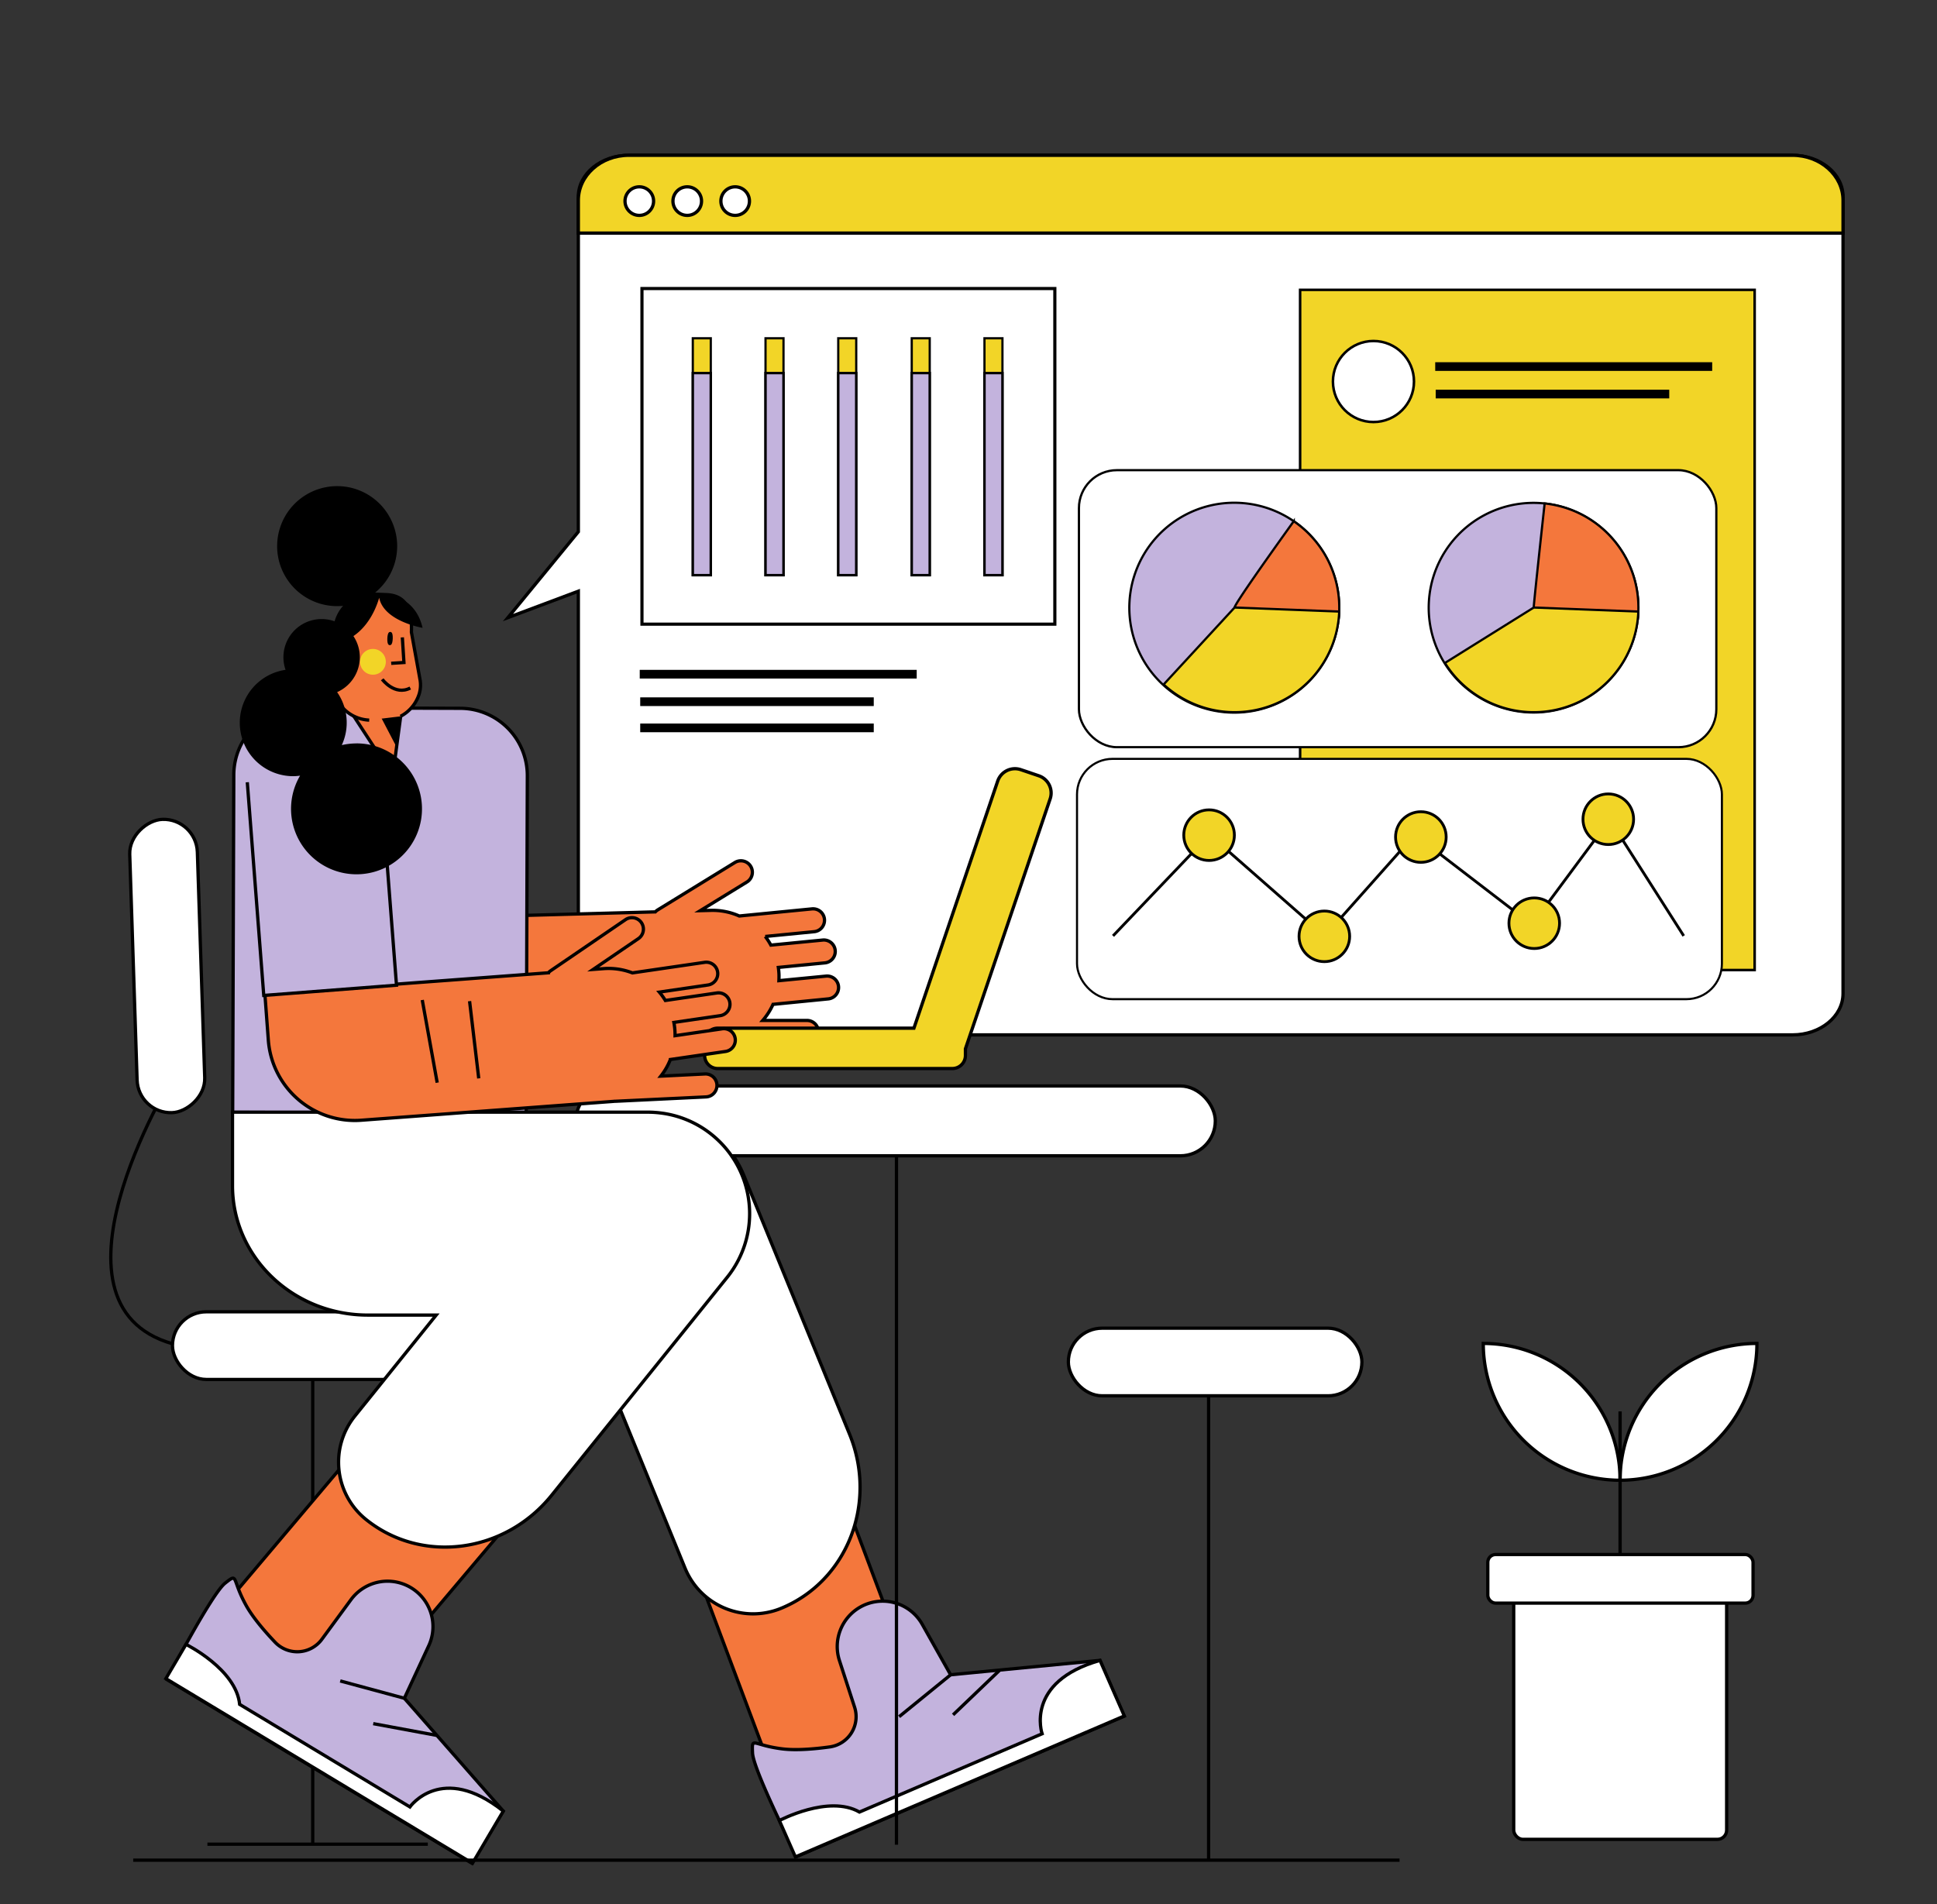 <svg id="Capa_1" data-name="Capa 1" xmlns="http://www.w3.org/2000/svg" viewBox="0 0 1775.11 1745.4"><rect x="0" y="0" width="1775.11" height="1745.4" fill="#333333" stroke="none"/><title>Mesa de trabajo 47</title><path d="M1689,180.27v730.4c0,21-20.72,37.94-46.29,37.94H576.29c-25.57,0-46.29-17-46.29-37.94V541.92l-64.5,24.19L530,487.42V180.27c0-21,20.72-37.94,46.29-37.94H1642.71C1668.28,142.33,1689,159.31,1689,180.27Z" fill="#fff" stroke="#000" stroke-miterlimit="10" stroke-width="3"/><rect x="1191.45" y="265.69" width="416.55" height="623.49" fill="#f2d527" stroke="#000" stroke-miterlimit="10" stroke-width="2.33"/><rect x="987" y="695.61" width="590.99" height="220.27" rx="32.55" fill="#fff" stroke="#000" stroke-miterlimit="10" stroke-width="1.91"/><path d="M1689,183.67v30H530v-30c0-22.83,20.72-41.33,46.29-41.33H1642.71C1668.28,142.34,1689,160.84,1689,183.67Z" fill="#f2d527" stroke="#000" stroke-miterlimit="10" stroke-width="3"/><path d="M157.74,988.46s-131,214,7,245" fill="none" stroke="#000" stroke-miterlimit="10" stroke-width="3"/><line x1="286.59" y1="1263.96" x2="286.59" y2="1690.46" fill="none" stroke="#000" stroke-miterlimit="10" stroke-width="3"/><path d="M676.76,1021h0a75.11,75.11,0,0,1,75.11,75.11v539.76a0,0,0,0,1,0,0H601.65a0,0,0,0,1,0,0V1096.09A75.11,75.11,0,0,1,676.76,1021Z" transform="translate(-423.05 321.88) rotate(-20.54)" fill="#f4773c" stroke="#000" stroke-miterlimit="10" stroke-width="3"/><path d="M627.79,1437.42a67.38,67.38,0,0,0,87.86,36.89h0c60.64-24.78,88.81-96.25,62.91-159.65l-97-237.45a93,93,0,0,0-121.26-50.91h0a93,93,0,0,0-50.92,121.26Z" fill="#fff" stroke="#000" stroke-miterlimit="10" stroke-width="3"/><path d="M747.57,952.56a10.46,10.46,0,0,1-8.07,3.8l-83,.07a6.34,6.34,0,0,1-.76,0c-.41,0-.83,0-1.24.05L422.9,962.71a79.53,79.53,0,0,1-81.67-77.37l-1.14-42.42,260.47-7.06a10.62,10.62,0,0,1,2.21-1.82l70.71-43.44a10.5,10.5,0,0,1,11,17.9l-42.73,26.25,9.49-.26a60.44,60.44,0,0,1,26.25,5.15l66.39-6.5a10.5,10.5,0,1,1,2,20.9l-44.59,4.36a60.14,60.14,0,0,1,5.15,7.93l47.43-4.63A10.5,10.5,0,1,1,756,882.6l-42.71,4.18a62.84,62.84,0,0,1,.6,7c0,1.73,0,3.45-.09,5.15L757,894.74a10.49,10.49,0,1,1,2,20.89l-50.58,5A61.1,61.1,0,0,1,699,935.39l40.51,0a10.5,10.5,0,0,1,8.09,17.2Z" fill="#f4773c" stroke="#000" stroke-miterlimit="10" stroke-width="3"/><path d="M452.18,989.42h0a75.11,75.11,0,0,1,75.11,75.11v538.11a0,0,0,0,1,0,0H377.07a0,0,0,0,1,0,0V1064.53A75.11,75.11,0,0,1,452.18,989.42Z" transform="translate(943.2 14.21) rotate(40.19)" fill="#f4773c" stroke="#000" stroke-miterlimit="10" stroke-width="3"/><path d="M275.55,649H421.27a61.64,61.64,0,0,1,61.64,61.64V1020a0,0,0,0,1,0,0h-269a0,0,0,0,1,0,0V710.63A61.64,61.64,0,0,1,275.55,649Z" transform="translate(2.7 -1.12) rotate(0.19)" fill="#c3b3dd" stroke="#000" stroke-miterlimit="10" stroke-width="3"/><polygon points="367.41 654.99 359.9 711.1 306.96 630.02 367.41 654.99" fill="#f4773c" stroke="#000" stroke-miterlimit="10" stroke-width="3"/><polygon points="340.46 640.81 363.19 684.34 367.15 652.34 340.46 640.81"/><path d="M338.35,660.09A34.84,34.84,0,0,1,305,624L306.77,578a34.85,34.85,0,0,1,36.05-33.37l11.29.44c19.09.74,23.65,15.31,22.91,34.4l7.85,43.21a28.13,28.13,0,0,1-.76,13.58A35,35,0,0,1,367,656.64" fill="#f4773c" stroke="#000" stroke-miterlimit="10" stroke-width="3"/><ellipse cx="357.41" cy="585.26" rx="4.6" ry="0.98" transform="translate(-241.23 919.78) rotate(-87.78)" fill="#fff" stroke="#000" stroke-miterlimit="10" stroke-width="3"/><polyline points="368.71 584.25 370.18 607.27 358.5 608.02" fill="none" stroke="#000" stroke-miterlimit="10" stroke-width="3"/><circle cx="341.77" cy="606.65" r="11.82" fill="#f2d527"/><path d="M350.27,622.67s11.42,15.45,25.71,8" fill="none" stroke="#000" stroke-miterlimit="10" stroke-width="3"/><path d="M730.29,1701.73l299.76-128.49-22-51.25-136.89,13.18-26-46.25a41.62,41.62,0,0,0-57.24-15.56h0a41.63,41.63,0,0,0-18.62,48.83l13.87,42.7a28,28,0,0,1-22.78,36.41c-14.37,2-30.73,3.3-43.06,1.84-27.69-3.3-28.43-12.08-27.69,3.78S730.29,1701.73,730.29,1701.73Z" fill="#c3b3dd" stroke="#000" stroke-miterlimit="10" stroke-width="3"/><path d="M1008.08,1522c-69.42,19.65-53.07,67.24-53.07,67.24L787.63,1661c-28.19-16.23-73.41,7.79-73.41,7.79l14.68,33.34,301.47-129.23Z" fill="#fff" stroke="#000" stroke-miterlimit="10" stroke-width="3"/><line x1="871.19" y1="1535.17" x2="823.97" y2="1573.61" fill="#fff" stroke="#000" stroke-miterlimit="10" stroke-width="3"/><line x1="915.96" y1="1531.14" x2="873.41" y2="1571.9" fill="#fff" stroke="#000" stroke-miterlimit="10" stroke-width="3"/><path d="M153.06,1539.6l279.36,168.29,28.78-47.77L370.55,1556.7l22.35-48.13A41.62,41.62,0,0,0,372.1,1453h0a41.61,41.61,0,0,0-50.51,13.4L295,1502.61a28,28,0,0,1-42.86,2.78c-10-10.53-20.63-23-26.63-33.88-13.5-24.41-6.8-30.14-19.25-20.28S153.06,1539.6,153.06,1539.6Z" fill="#c3b3dd" stroke="#000" stroke-miterlimit="10" stroke-width="3"/><path d="M461.2,1660.12c-56.49-44.87-85.57-3.81-85.57-3.81l-156-94c-3.29-32.36-49.19-55-49.19-55L152,1538.68l281,169.26Z" fill="#fff" stroke="#000" stroke-miterlimit="10" stroke-width="3"/><line x1="370.55" y1="1556.7" x2="311.78" y2="1540.82" fill="#fff" stroke="#000" stroke-miterlimit="10" stroke-width="3"/><line x1="399.97" y1="1590.69" x2="342.03" y2="1579.96" fill="#fff" stroke="#000" stroke-miterlimit="10" stroke-width="3"/><rect x="158.07" y="1202.46" width="269" height="62" rx="31" fill="#fff" stroke="#000" stroke-miterlimit="10" stroke-width="3"/><line x1="190.07" y1="1690.46" x2="392.07" y2="1690.46" fill="#fff" stroke="#000" stroke-miterlimit="10" stroke-width="3"/><line x1="122.07" y1="1705.11" x2="1282.57" y2="1705.11" fill="none" stroke="#000" stroke-miterlimit="10" stroke-width="3"/><line x1="821.54" y1="1010.96" x2="821.54" y2="1690.96" fill="none" stroke="#000" stroke-miterlimit="10" stroke-width="3"/><rect x="527.74" y="995.46" width="586" height="64" rx="32" fill="#fff" stroke="#000" stroke-miterlimit="10" stroke-width="3"/><path d="M652.3,1040.05h0a92.63,92.63,0,0,0-47.51-19.92q-1.11-.14-2.25-.24l-1.18-.1c-2.57-.22-5.16-.33-7.79-.33H213.07v67.37c0,65.52,55.51,118.63,124,118.63h62.66l-74.56,92.6a67.37,67.37,0,0,0,10.23,94.73h0c51,41.09,127.21,31.16,170.15-22.18l160.87-199.8A93,93,0,0,0,652.3,1040.05Z" fill="#fff" stroke="#000" stroke-miterlimit="10" stroke-width="3"/><rect x="979.07" y="1217.46" width="269" height="62" rx="31" fill="#fff" stroke="#000" stroke-miterlimit="10" stroke-width="3"/><line x1="1107.59" y1="1278.96" x2="1107.59" y2="1705.46" fill="none" stroke="#000" stroke-miterlimit="10" stroke-width="3"/><rect x="18.74" y="854.46" width="269" height="62" rx="31" transform="translate(1033.24 703.44) rotate(88.13)" fill="#fff" stroke="#000" stroke-miterlimit="10" stroke-width="3"/><path d="M952,711.12l-16.56-5.62a16.71,16.71,0,0,0-21.11,10.43L837.55,942.46H657.74a12,12,0,0,0-12,12v13a12,12,0,0,0,12,12h215a12,12,0,0,0,12-12v-6.07L962.4,732.22A16.68,16.68,0,0,0,952,711.12Z" fill="#f2d527" stroke="#000" stroke-miterlimit="10" stroke-width="3"/><path d="M654.92,1001.3a10.43,10.43,0,0,1-7.88,4.17l-82.89,4h-.77l-1.23.11-231,17.27a79.53,79.53,0,0,1-85.25-73.4l-3.16-42.32,259.84-19.43a10,10,0,0,1,2.12-1.92L573.22,843a10.5,10.5,0,0,1,11.83,17.36l-41.44,28.25,9.46-.71a60.74,60.74,0,0,1,26.47,3.89l66-9.64a10.5,10.5,0,1,1,3,20.78l-44.32,6.47a60,60,0,0,1,5.52,7.68l47.16-6.88A10.5,10.5,0,1,1,660,931l-42.45,6.2a64.37,64.37,0,0,1,.92,7c.12,1.73.18,3.45.17,5.16l43-6.29a10.5,10.5,0,1,1,3,20.78l-50.29,7.34a60.8,60.8,0,0,1-8.77,15.25l40.46-2a10.51,10.51,0,0,1,8.9,16.8Z" fill="#f4773c" stroke="#000" stroke-miterlimit="10" stroke-width="3"/><line x1="386.97" y1="916.65" x2="400.66" y2="992.43" fill="#fff" stroke="#000" stroke-miterlimit="10" stroke-width="3"/><line x1="430.33" y1="917.71" x2="438.73" y2="988.49" fill="#fff" stroke="#000" stroke-miterlimit="10" stroke-width="3"/><polyline points="348.27 707.65 363.35 903.07 241.71 912.46 226.63 717.04" fill="#c3b3dd" stroke="#000" stroke-miterlimit="10" stroke-width="3"/><path d="M326.74,681.46A59.68,59.68,0,0,0,313.22,683a49,49,0,0,0-4.28-48.56,35,35,0,0,0,14.94-51.38c15.44-10.45,21.75-28.55,23.6-35.12,4.37,21.69,39.76,27.56,39.76,27.56-5.43-24.25-24.72-28.82-26.39-29.53-1.44-.61-10.64-.56-13.12-.54a48.7,48.7,0,0,0-6.5-.27A55,55,0,1,0,309,555.61a55.89,55.89,0,0,0,8.44-.64,40.46,40.46,0,0,0-9.28,15.16A35,35,0,0,0,261.69,614a49,49,0,0,0,7.05,97.49A48.38,48.38,0,0,0,275,711a60,60,0,1,0,51.71-29.58Z"/><circle cx="585.87" cy="184.34" r="13.1" fill="#fff" stroke="#000" stroke-miterlimit="10" stroke-width="3"/><circle cx="629.8" cy="184.34" r="13.1" fill="#fff" stroke="#000" stroke-miterlimit="10" stroke-width="3"/><circle cx="673.73" cy="184.34" r="13.1" fill="#fff" stroke="#000" stroke-miterlimit="10" stroke-width="3"/><path d="M1359.3,1231.46h0a125.39,125.39,0,0,1,125.39,125.39v0a0,0,0,0,1,0,0h0a125.39,125.39,0,0,1-125.39-125.39v0A0,0,0,0,1,1359.3,1231.46Z" fill="#fff" stroke="#000" stroke-miterlimit="10" stroke-width="3"/><path d="M1484.69,1231.46h0a125.39,125.39,0,0,1,125.39,125.39v0a0,0,0,0,1,0,0h0a125.39,125.39,0,0,1-125.39-125.39v0A0,0,0,0,1,1484.69,1231.46Z" transform="translate(2841.54 -253.24) rotate(90)" fill="#fff" stroke="#000" stroke-miterlimit="10" stroke-width="3"/><line x1="1484.69" y1="1293.77" x2="1484.69" y2="1484.55" fill="#fff" stroke="#000" stroke-miterlimit="10" stroke-width="3"/><rect x="1387.2" y="1434.52" width="195.14" height="251.5" rx="8.45" fill="#fff" stroke="#000" stroke-miterlimit="10" stroke-width="3"/><rect x="1363.45" y="1424.93" width="243.09" height="44.57" rx="7.16" fill="#fff" stroke="#000" stroke-miterlimit="10" stroke-width="3"/><circle cx="1258.67" cy="349.71" r="37.14" fill="#fff" stroke="#000" stroke-miterlimit="10" stroke-width="2.33"/><rect x="1315.27" y="332.02" width="253.82" height="7.96"/><rect x="1315.71" y="357.23" width="214.02" height="7.96"/><rect x="988.76" y="430.98" width="584.12" height="253.92" rx="34.75" fill="#fff" stroke="#000" stroke-miterlimit="10" stroke-width="2.04"/><path d="M1227.32,556.9c0,1.24,0,2.46-.07,3.68-.09,2.54-.29,5-.57,7.53a96.19,96.19,0,1,1,.64-11.21Z" fill="#c3b3dd" stroke="#000" stroke-miterlimit="10" stroke-width="2.04"/><path d="M1227.32,556.9c0,1.24,0,2.46-.07,3.68-.09,2.54-.29,5-.57,7.53l-95.27-11.21c0-3,30.93-46.65,54.22-79.13A95.81,95.81,0,0,1,1227.32,556.9Z" fill="#f4773c" stroke="#000" stroke-miterlimit="10" stroke-width="2.04"/><path d="M1227.25,560.58c-.09,2.54-.29,5-.57,7.53a95.92,95.92,0,0,1-160.28,59.3l65-70.51Z" fill="#f2d527" stroke="#000" stroke-miterlimit="10" stroke-width="2.04"/><path d="M1501.46,556.9c0,1.24,0,2.46-.07,3.68-.09,2.54-.29,5-.57,7.53a96.08,96.08,0,1,1,.64-11.21Z" fill="#c3b3dd" stroke="#000" stroke-miterlimit="10" stroke-width="2.04"/><path d="M1501.46,556.9c0,1.24,0,2.46-.07,3.68-.09,2.54-.29,5-.57,7.53l-95.27-11.21c0-2.91,5.6-55.24,10-95.41A95.94,95.94,0,0,1,1501.46,556.9Z" fill="#f4773c" stroke="#000" stroke-miterlimit="10" stroke-width="2.04"/><path d="M1405.55,556.9l95.84,3.68c-.09,2.54-.29,5-.57,7.53a95.93,95.93,0,0,1-176.64,39.59Z" fill="#f2d527" stroke="#000" stroke-miterlimit="10" stroke-width="2.04"/><rect x="588.31" y="264.49" width="378.37" height="307.64" fill="#fff" stroke="#000" stroke-miterlimit="10" stroke-width="2.89"/><rect x="634.89" y="310.1" width="16.48" height="217.14" transform="translate(1286.27 837.33) rotate(180)" fill="#f2d527" stroke="#000" stroke-miterlimit="10" stroke-width="2.03"/><rect x="634.89" y="341.99" width="16.48" height="185.25" transform="translate(1286.27 869.22) rotate(180)" fill="#c3b3dd" stroke="#000" stroke-miterlimit="10" stroke-width="2.25"/><rect x="701.54" y="310.1" width="16.48" height="217.14" transform="translate(1419.56 837.33) rotate(180)" fill="#f2d527" stroke="#000" stroke-miterlimit="10" stroke-width="2.03"/><rect x="701.54" y="341.99" width="16.48" height="185.25" transform="translate(1419.56 869.22) rotate(180)" fill="#c3b3dd" stroke="#000" stroke-miterlimit="10" stroke-width="2.25"/><rect x="768.18" y="310.1" width="16.48" height="217.14" transform="translate(1552.85 837.33) rotate(180)" fill="#f2d527" stroke="#000" stroke-miterlimit="10" stroke-width="2.03"/><rect x="768.18" y="341.99" width="16.48" height="185.25" transform="translate(1552.85 869.22) rotate(180)" fill="#c3b3dd" stroke="#000" stroke-miterlimit="10" stroke-width="2.25"/><rect x="835.55" y="310.1" width="16.48" height="217.14" transform="translate(1687.57 837.33) rotate(180)" fill="#f2d527" stroke="#000" stroke-miterlimit="10" stroke-width="2.03"/><rect x="835.55" y="341.99" width="16.48" height="185.25" transform="translate(1687.57 869.22) rotate(180)" fill="#c3b3dd" stroke="#000" stroke-miterlimit="10" stroke-width="2.25"/><rect x="902.19" y="310.1" width="16.48" height="217.14" transform="translate(1820.86 837.33) rotate(180)" fill="#f2d527" stroke="#000" stroke-miterlimit="10" stroke-width="2.03"/><rect x="902.19" y="341.99" width="16.48" height="185.25" transform="translate(1820.86 869.22) rotate(180)" fill="#c3b3dd" stroke="#000" stroke-miterlimit="10" stroke-width="2.25"/><rect x="586.27" y="614.02" width="253.82" height="7.96"/><rect x="586.71" y="639.23" width="214.02" height="7.96"/><rect x="586.71" y="663.23" width="214.02" height="7.96"/><polyline points="1020 857.86 1108.45 765.11 1214.09 857.86 1296.53 765.11 1403.88 847.55 1475.16 751.37 1543 857.86" fill="none" stroke="#000" stroke-miterlimit="10" stroke-width="2.58"/><circle cx="1108.03" cy="765.54" r="23.19" fill="#f2d527" stroke="#000" stroke-miterlimit="10" stroke-width="2.58"/><circle cx="1213.66" cy="858.29" r="23.19" fill="#f2d527" stroke="#000" stroke-miterlimit="10" stroke-width="2.58"/><circle cx="1302.11" cy="767.26" r="23.19" fill="#f2d527" stroke="#000" stroke-miterlimit="10" stroke-width="2.58"/><circle cx="1406.02" cy="846.26" r="23.19" fill="#f2d527" stroke="#000" stroke-miterlimit="10" stroke-width="2.58"/><circle cx="1473.87" cy="750.94" r="23.19" fill="#f2d527" stroke="#000" stroke-miterlimit="10" stroke-width="2.58"/></svg>